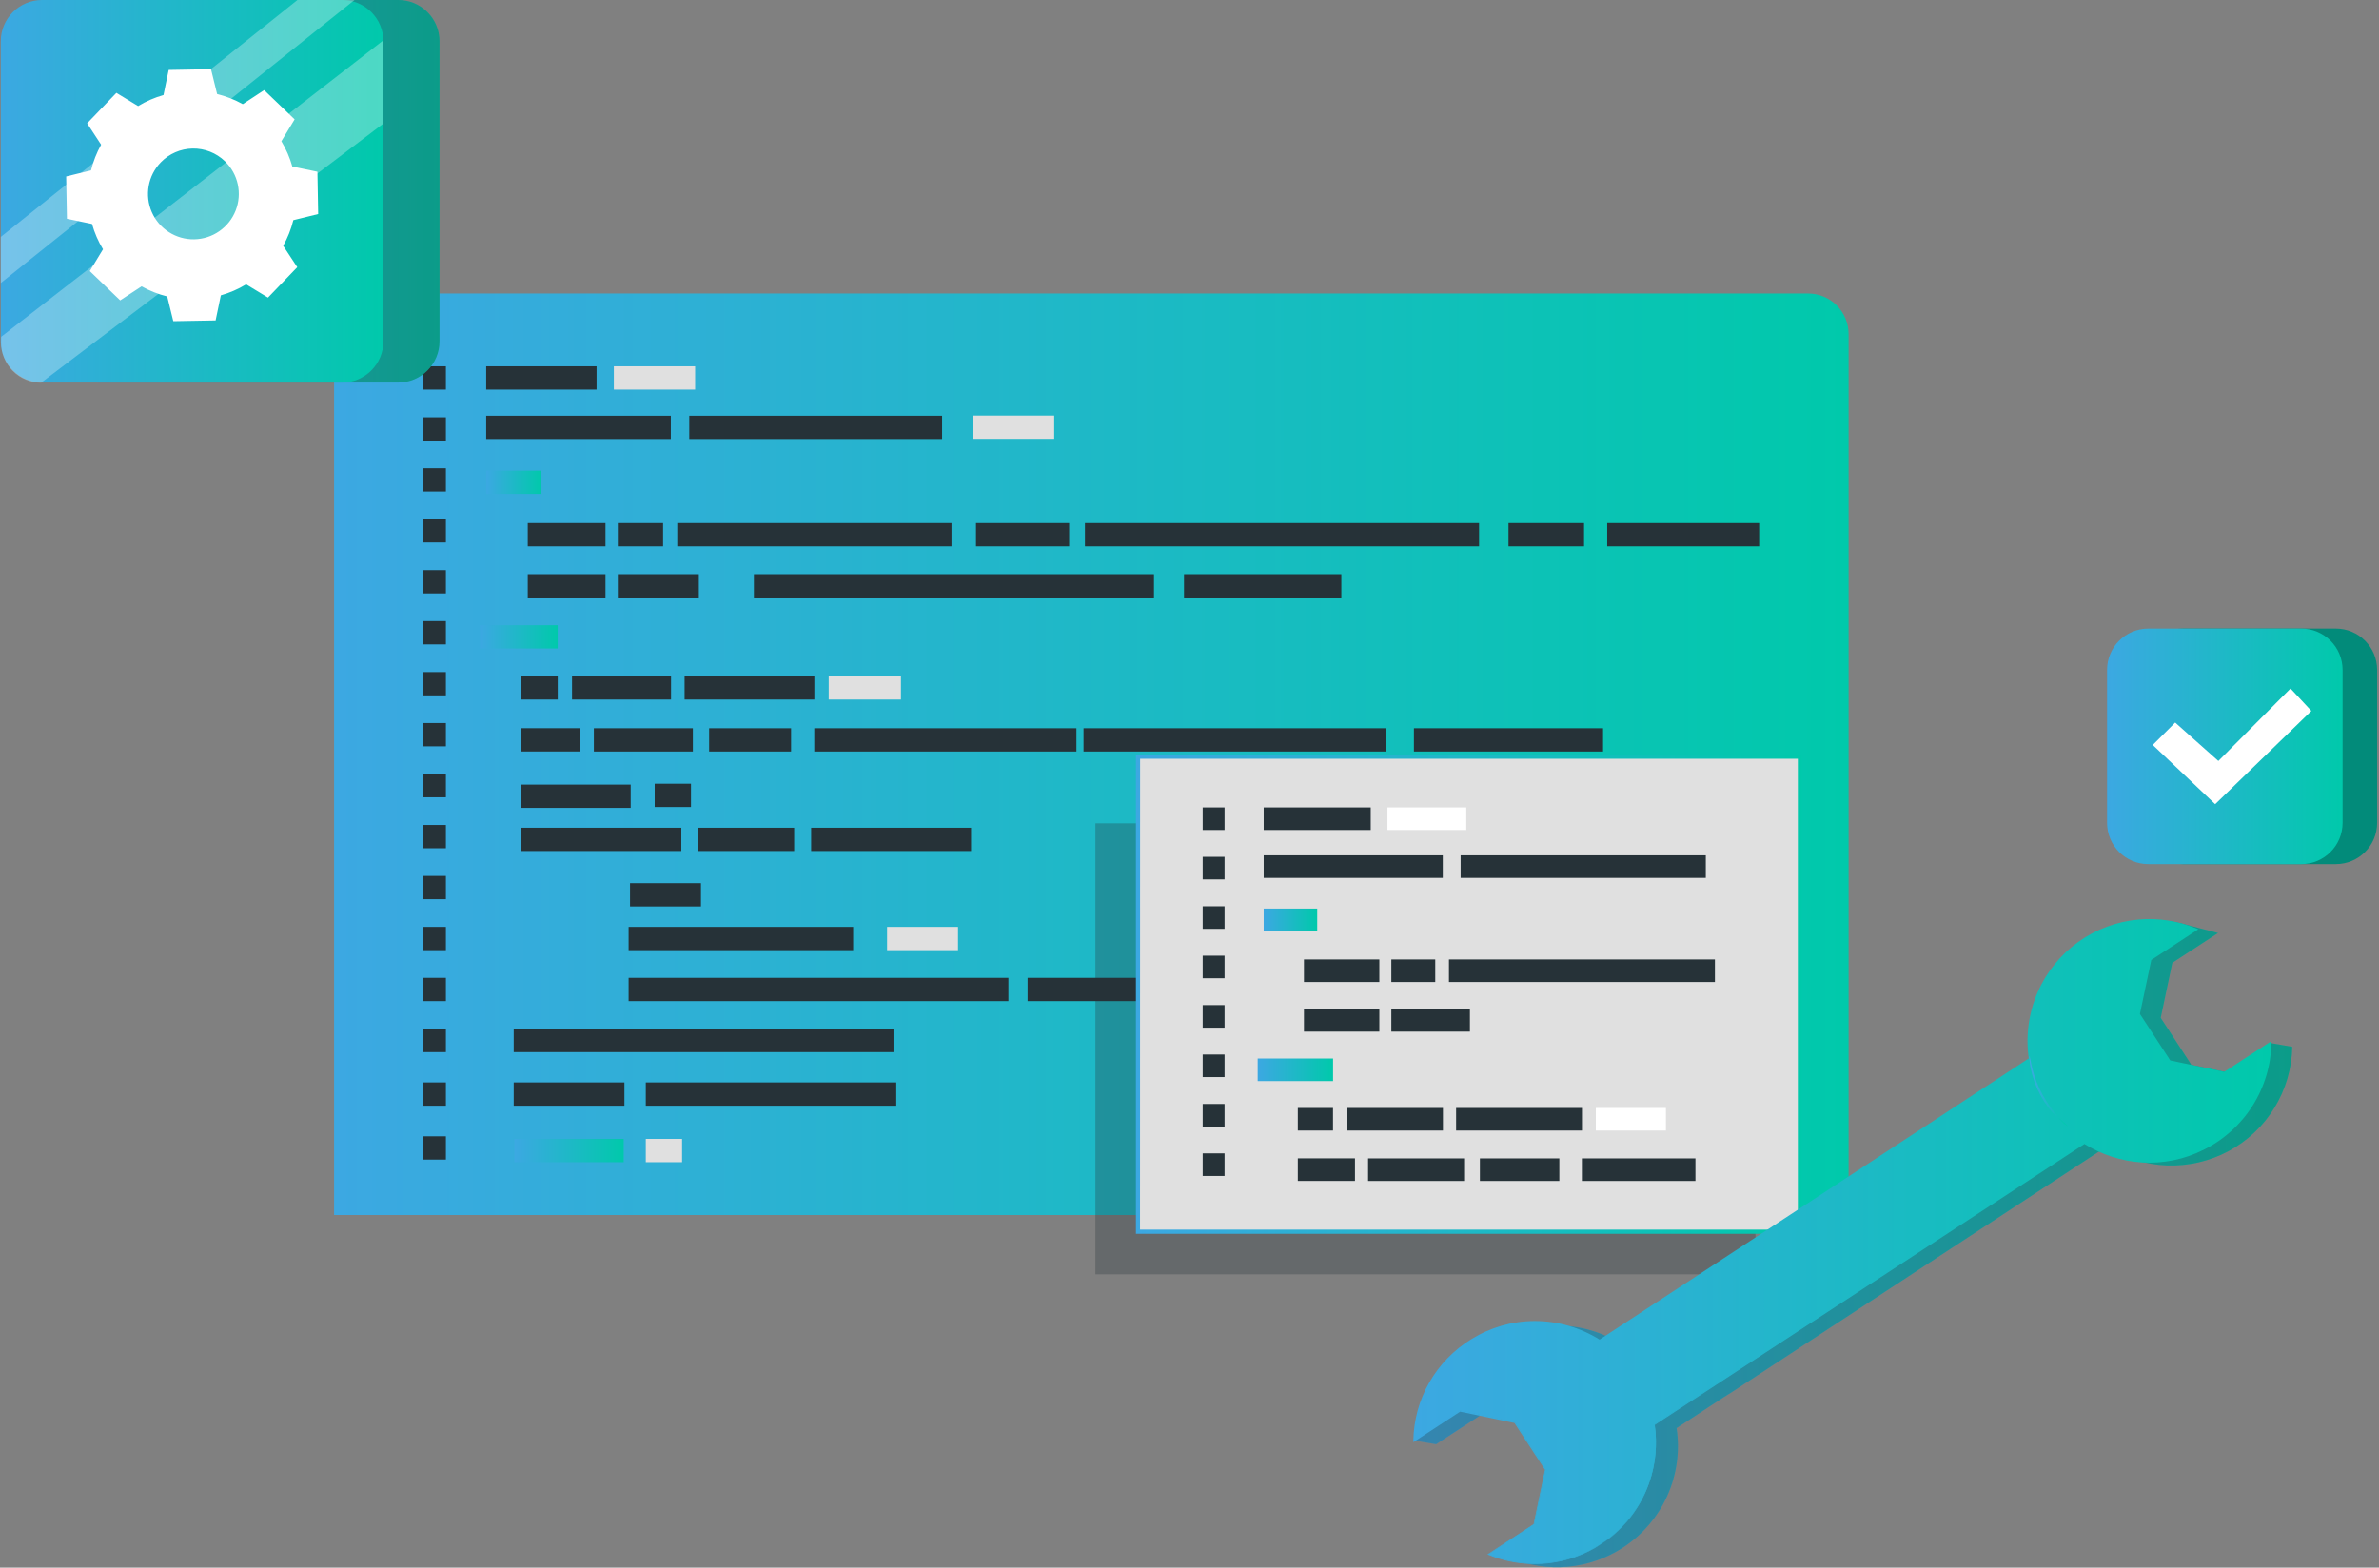 <svg width="569" height="375" viewBox="0 0 569 375" fill="none" xmlns="http://www.w3.org/2000/svg">
<rect x="0" y="0" width="569" height="375" fill="#808080" stroke="none"/>
<path d="M558.68 150.37H522.09C516.639 150.37 512.22 154.789 512.22 160.24V196.83C512.22 202.281 516.639 206.7 522.09 206.7H558.68C564.131 206.7 568.55 202.281 568.55 196.83V160.24C568.55 154.789 564.131 150.37 558.68 150.37Z" fill="#028B7A"/>
<path d="M550.42 150.37H513.83C508.379 150.37 503.96 154.789 503.96 160.24V196.83C503.96 202.281 508.379 206.7 513.83 206.7H550.42C555.871 206.7 560.29 202.281 560.29 196.83V160.24C560.29 154.789 555.871 150.37 550.42 150.37Z" fill="url(#paint0_linear_677_5675)"/>
<path d="M514.89 178.2L520.25 172.84L530.58 182.03L547.84 164.7L552.82 170.06L529.82 192.36L514.89 178.2Z" fill="white"/>
<path d="M89.61 70.21H432.44C435.013 70.21 437.48 71.232 439.299 73.051C441.118 74.87 442.14 77.337 442.14 79.91V290.64H79.91V79.91C79.91 77.337 80.932 74.87 82.751 73.051C84.57 71.232 87.037 70.21 89.61 70.21Z" fill="url(#paint1_linear_677_5675)"/>
<path d="M142.69 87.62H116.29V93.19H142.69V87.62Z" fill="#263238"/>
<path d="M129.49 112.58H116.29V118.15H129.49V112.58Z" fill="url(#paint2_linear_677_5675)"/>
<path d="M144.82 125.13H126.23V130.7H144.82V125.13Z" fill="#263238"/>
<path d="M158.6 125.13H147.77V130.7H158.6V125.13Z" fill="#263238"/>
<path d="M255.72 125.13H233.44V130.7H255.72V125.13Z" fill="#263238"/>
<path d="M320.82 137.36H283.19V142.93H320.82V137.36Z" fill="#263238"/>
<path d="M378.87 125.13H360.8V130.7H378.87V125.13Z" fill="#263238"/>
<path d="M420.75 125.13H384.41V130.7H420.75V125.13Z" fill="#263238"/>
<path d="M144.82 137.36H126.23V142.93H144.82V137.36Z" fill="#263238"/>
<path d="M133.39 149.56H114.8V155.13H133.39V149.56Z" fill="url(#paint3_linear_677_5675)"/>
<path d="M133.4 161.77H124.71V167.34H133.4V161.77Z" fill="#263238"/>
<path d="M165.27 187.47H156.59V193.04H165.27V187.47Z" fill="#263238"/>
<path d="M293.03 233.91H276.06V239.48H293.03V233.91Z" fill="#263238"/>
<path d="M387.83 233.91H346.26V239.48H387.83V233.91Z" fill="#263238"/>
<path d="M229.14 221.72H212.17V227.29H229.14V221.72Z" fill="#E0E0E0"/>
<path d="M167.66 211.26H150.69V216.83H167.66V211.26Z" fill="#263238"/>
<path d="M272.54 233.91H245.78V239.48H272.54V233.91Z" fill="#263238"/>
<path d="M138.8 174.19H124.71V179.76H138.8V174.19Z" fill="#263238"/>
<path d="M150.85 187.68H124.71V193.25H150.85V187.68Z" fill="#263238"/>
<path d="M162.96 198H124.71V203.57H162.96V198Z" fill="#263238"/>
<path d="M232.26 198H194.01V203.57H232.26V198Z" fill="#263238"/>
<path d="M204.06 221.72H150.35V227.29H204.06V221.72Z" fill="#263238"/>
<path d="M241.19 233.91H150.35V239.48H241.19V233.91Z" fill="#263238"/>
<path d="M213.71 246.11H122.87V251.68H213.71V246.11Z" fill="#263238"/>
<path d="M189.95 198H167V203.57H189.95V198Z" fill="#263238"/>
<path d="M160.5 161.77H136.82V167.34H160.5V161.77Z" fill="#263238"/>
<path d="M165.72 174.2H142.04V179.77H165.72V174.2Z" fill="#263238"/>
<path d="M257.46 174.2H194.76V179.77H257.46V174.2Z" fill="#263238"/>
<path d="M331.57 174.2H259.16V179.77H331.57V174.2Z" fill="#263238"/>
<path d="M189.21 174.2H169.61V179.77H189.21V174.2Z" fill="#263238"/>
<path d="M194.78 161.77H163.74V167.34H194.78V161.77Z" fill="#263238"/>
<path d="M215.49 161.77H198.21V167.34H215.49V161.77Z" fill="#E0E0E0"/>
<path d="M167.15 137.36H147.77V142.93H167.15V137.36Z" fill="#263238"/>
<path d="M276.01 137.36H180.32V142.93H276.01V137.36Z" fill="#263238"/>
<path d="M383.42 174.2H338.18V179.77H383.42V174.2Z" fill="#263238"/>
<path d="M342.69 233.91H297.44V239.48H342.69V233.91Z" fill="#263238"/>
<path d="M353.76 125.13H259.5V130.7H353.76V125.13Z" fill="#263238"/>
<path d="M227.58 125.13H161.99V130.7H227.58V125.13Z" fill="#263238"/>
<path d="M160.45 99.44H116.29V105.01H160.45V99.44Z" fill="#263238"/>
<path d="M225.33 99.44H164.86V105.01H225.33V99.44Z" fill="#263238"/>
<path d="M166.26 87.62H146.82V93.19H166.26V87.62Z" fill="#E0E0E0"/>
<path d="M106.65 87.62H101.25V93.19H106.65V87.62Z" fill="#263238"/>
<path d="M106.65 99.82H101.25V105.39H106.65V99.82Z" fill="#263238"/>
<path d="M106.65 112.01H101.25V117.58H106.65V112.01Z" fill="#263238"/>
<path d="M106.65 124.2H101.25V129.77H106.65V124.2Z" fill="#263238"/>
<path d="M106.65 136.39H101.25V141.96H106.65V136.39Z" fill="#263238"/>
<path d="M106.65 148.58H101.25V154.15H106.65V148.58Z" fill="#263238"/>
<path d="M106.65 160.77H101.25V166.34H106.65V160.77Z" fill="#263238"/>
<path d="M106.65 172.96H101.25V178.53H106.65V172.96Z" fill="#263238"/>
<path d="M106.65 185.15H101.25V190.72H106.65V185.15Z" fill="#263238"/>
<path d="M163.14 272.44H154.46V278.01H163.14V272.44Z" fill="#E0E0E0"/>
<path d="M149.18 272.44H123.04V278.01H149.18V272.44Z" fill="url(#paint4_linear_677_5675)"/>
<path d="M106.65 271.82H101.25V277.39H106.65V271.82Z" fill="#263238"/>
<path d="M106.65 197.34H101.25V202.91H106.65V197.34Z" fill="#263238"/>
<path d="M106.65 209.53H101.25V215.1H106.65V209.53Z" fill="#263238"/>
<path d="M106.65 221.72H101.25V227.29H106.65V221.72Z" fill="#263238"/>
<path d="M106.65 233.91H101.25V239.48H106.65V233.91Z" fill="#263238"/>
<path d="M106.65 246.11H101.25V251.68H106.65V246.11Z" fill="#263238"/>
<path d="M149.35 258.93H122.87V264.5H149.35V258.93Z" fill="#263238"/>
<path d="M214.37 258.93H154.46V264.5H214.37V258.93Z" fill="#263238"/>
<path d="M106.65 258.93H101.25V264.5H106.65V258.93Z" fill="#263238"/>
<path d="M252.15 99.4H232.71V104.97H252.15V99.4Z" fill="#E0E0E0"/>
<g opacity="0.3">
<path d="M275.28 196.95H262V304.83H420.23L416.11 199.57L275.28 196.95Z" fill="#263238"/>
</g>
<path d="M430.52 181H272.19V294.64H430.52V181Z" fill="#E0E0E0"/>
<path d="M431 295.14H271.69V180.5H431V295.14ZM272.67 294.14H430V181.5H272.69L272.67 294.14Z" fill="url(#paint5_linear_677_5675)"/>
<path d="M327.85 193.14H302.25V198.54H327.85V193.14Z" fill="#263238"/>
<path d="M315.05 217.34H302.25V222.74H315.05V217.34Z" fill="url(#paint6_linear_677_5675)"/>
<path d="M329.91 229.51H311.88V234.91H329.91V229.51Z" fill="#263238"/>
<path d="M343.28 229.51H332.78V234.91H343.28V229.51Z" fill="#263238"/>
<path d="M329.91 241.38H311.88V246.78H329.91V241.38Z" fill="#263238"/>
<path d="M318.84 253.21H300.81V258.61H318.84V253.21Z" fill="url(#paint7_linear_677_5675)"/>
<path d="M318.83 265.04H310.41V270.44H318.83V265.04Z" fill="#263238"/>
<path d="M324.08 277.09H310.41V282.49H324.08V277.09Z" fill="#263238"/>
<path d="M345.12 265.04H322.16V270.44H345.12V265.04Z" fill="#263238"/>
<path d="M350.18 277.1H327.22V282.5H350.18V277.1Z" fill="#263238"/>
<path d="M405.51 277.1H378.35V282.5H405.51V277.1Z" fill="#263238"/>
<path d="M372.96 277.1H353.96V282.5H372.96V277.1Z" fill="#263238"/>
<path d="M378.37 265.04H348.27V270.44H378.37V265.04Z" fill="#263238"/>
<path d="M398.45 265.04H381.69V270.44H398.45V265.04Z" fill="white"/>
<path d="M351.57 241.38H332.78V246.78H351.57V241.38Z" fill="#263238"/>
<path d="M410.17 229.51H346.56V234.91H410.17V229.51Z" fill="#263238"/>
<path d="M345.08 204.6H302.25V210H345.08V204.6Z" fill="#263238"/>
<path d="M407.99 204.6H349.35V210H407.99V204.6Z" fill="#263238"/>
<path d="M350.7 193.14H331.85V198.54H350.7V193.14Z" fill="white"/>
<path d="M292.89 193.14H287.66V198.54H292.89V193.14Z" fill="#263238"/>
<path d="M292.89 204.96H287.66V210.36H292.89V204.96Z" fill="#263238"/>
<path d="M292.89 216.79H287.66V222.19H292.89V216.79Z" fill="#263238"/>
<path d="M292.89 228.61H287.66V234.01H292.89V228.61Z" fill="#263238"/>
<path d="M292.89 240.43H287.66V245.83H292.89V240.43Z" fill="#263238"/>
<path d="M292.89 252.25H287.66V257.65H292.89V252.25Z" fill="#263238"/>
<path d="M292.89 264.08H287.66V269.48H292.89V264.08Z" fill="#263238"/>
<path d="M292.89 275.9H287.66V281.3H292.89V275.9Z" fill="#263238"/>
<path d="M388.16 370.2C392.82 367.173 396.509 362.868 398.786 357.799C401.063 352.731 401.832 347.114 401 341.62L412.35 334.18L413.96 333.18L503.83 274.28C508.163 277.036 513.152 278.588 518.284 278.776C523.416 278.965 528.506 277.783 533.029 275.352C537.553 272.921 541.348 269.329 544.023 264.945C546.698 260.562 548.157 255.544 548.25 250.41L543 249.5L537.28 257.5L524.13 254.73L516.79 243.48L519.56 230.32L530.49 223.19L523.09 221.25C515.25 218.94 510.9 220.82 503.52 225.64C498.877 228.669 495.203 232.968 492.936 238.027C490.668 243.085 489.902 248.689 490.73 254.17L399.36 314.06L396.53 315.9L387.87 321.57C383.186 318.603 377.748 317.045 372.204 317.082C366.66 317.119 361.243 318.75 356.6 321.78C349.25 326.57 339.34 336.54 338.27 344.61L343.49 345.47L354.42 338.34L367.58 341.11L374.92 352.36L372.15 365.52L360.38 368.84L361.21 372.65C365.56 374.475 370.292 375.205 374.99 374.778C379.688 374.351 384.21 372.779 388.16 370.2Z" fill="url(#paint8_linear_677_5675)"/>
<g opacity="0.3">
<path d="M388.16 370.2C392.82 367.173 396.509 362.868 398.786 357.799C401.063 352.731 401.832 347.114 401 341.62L412.35 334.18L413.96 333.18L503.83 274.28C508.163 277.036 513.152 278.588 518.284 278.776C523.416 278.965 528.506 277.783 533.029 275.352C537.553 272.921 541.348 269.329 544.023 264.945C546.698 260.562 548.157 255.544 548.25 250.41L543 249.5L537.28 257.5L524.13 254.73L516.79 243.48L519.56 230.32L530.49 223.19L523.09 221.25C515.25 218.94 510.9 220.82 503.52 225.64C498.877 228.669 495.203 232.968 492.936 238.027C490.668 243.085 489.902 248.689 490.73 254.17L399.36 314.06L396.53 315.9L387.87 321.57C383.186 318.603 377.748 317.045 372.204 317.082C366.66 317.119 361.243 318.75 356.6 321.78C349.25 326.57 339.34 336.54 338.27 344.61L343.49 345.47L354.42 338.34L367.58 341.11L374.92 352.36L372.15 365.52L360.38 368.84L361.21 372.65C365.56 374.475 370.292 375.205 374.99 374.778C379.688 374.351 384.21 372.779 388.16 370.2Z" fill="#263238"/>
</g>
<path d="M382.94 369.34C387.592 366.308 391.273 362.001 393.541 356.932C395.809 351.864 396.569 346.249 395.73 340.76L407.09 333.31L408.69 332.31L498.56 273.4C502.895 276.166 507.89 277.725 513.028 277.916C518.167 278.107 523.263 276.924 527.792 274.489C532.321 272.053 536.118 268.453 538.791 264.061C541.465 259.668 542.917 254.642 543 249.5L532 256.64L518.85 253.87L511.51 242.61L514.28 229.46L525.22 222.32C520.485 220.333 515.306 219.643 510.216 220.32C505.126 220.998 500.309 223.019 496.259 226.176C492.209 229.333 489.073 233.512 487.173 238.282C485.273 243.053 484.679 248.243 485.45 253.32L394.08 313.22L391.29 315L382.63 320.68C378.295 317.933 373.308 316.39 368.179 316.208C363.05 316.026 357.966 317.213 353.448 319.646C348.929 322.079 345.14 325.671 342.469 330.053C339.799 334.435 338.342 339.449 338.25 344.58L349.19 337.44L362.34 340.21L369.68 351.47L366.91 364.62L356 371.79C360.349 373.613 365.078 374.343 369.775 373.916C374.471 373.488 378.991 371.918 382.94 369.34Z" fill="url(#paint9_linear_677_5675)"/>
<path d="M382.94 369.34C382.94 369.34 382.42 369.68 381.39 370.34C379.813 371.224 378.163 371.973 376.46 372.58C369.764 374.87 362.46 374.628 355.93 371.9L355.75 371.83L355.92 371.72L366.85 364.57L366.79 364.64C367.64 360.59 368.56 356.18 369.54 351.49V351.6C367.25 348.08 364.78 344.3 362.19 340.35L362.29 340.41L349.13 337.66H349.26L338.32 344.81L338.04 344.99V344.66C338.112 339.748 339.431 334.935 341.873 330.672C344.315 326.41 347.8 322.837 352 320.29C356.511 317.509 361.701 316.025 367 316C372.556 315.989 378.001 317.556 382.7 320.52H382.47L485.36 253.1L485.25 253.34C484.449 247.914 485.18 242.373 487.36 237.34C489.456 232.539 492.807 228.391 497.06 225.333C501.313 222.275 506.312 220.419 511.53 219.96C516.243 219.55 520.984 220.288 525.35 222.11L525.78 222.3L525.39 222.55L514.45 229.69L514.56 229.53C513.633 233.95 512.71 238.333 511.79 242.68V242.5L519.13 253.75L518.98 253.65L532.13 256.42H531.95L542.89 249.29L543.27 249.05V249.49C543.168 254.837 541.596 260.052 538.726 264.564C535.856 269.076 531.799 272.711 527 275.07C522.44 277.351 517.359 278.386 512.27 278.07C507.356 277.744 502.6 276.201 498.43 273.58H498.66L395.77 340.88V340.77C396.459 345.512 395.986 350.351 394.39 354.87C393.224 358.155 391.476 361.204 389.23 363.87C387.858 365.475 386.319 366.93 384.64 368.21C383.47 369.02 382.87 369.42 382.87 369.42L384.6 368.16C386.261 366.866 387.786 365.405 389.15 363.8C391.788 360.64 393.723 356.955 394.827 352.989C395.93 349.023 396.177 344.868 395.55 340.8V340.73H395.61L498.38 273.26L498.5 273.19L498.62 273.26C502.725 275.842 507.41 277.358 512.25 277.67C517.262 277.992 522.269 276.977 526.76 274.73C531.466 272.399 535.441 268.819 538.251 264.382C541.06 259.945 542.596 254.821 542.69 249.57L543.05 249.77L532.11 256.91L532.03 256.96H531.93L518.78 254.2H518.68V254.12L511.33 242.86L511.28 242.78V242.68C512.193 238.327 513.117 233.943 514.05 229.53V229.43L514.13 229.37L525.07 222.24V222.67C520.775 220.863 516.104 220.131 511.462 220.537C506.82 220.943 502.347 222.475 498.43 225C493.738 228.054 490.045 232.417 487.81 237.55C485.664 242.504 484.947 247.96 485.74 253.3V253.45L485.61 253.54L382.75 320.89L382.63 320.96L382.51 320.89C377.87 317.957 372.489 316.41 367 316.43C361.899 316.459 356.896 317.841 352.504 320.436C348.112 323.031 344.487 326.746 342 331.2C339.724 335.309 338.488 339.913 338.4 344.61L338.12 344.46L349.12 337.33H349.19L362.34 340.11H362.4V340.17L369.73 351.43V351.48V351.54C368.73 356.22 367.8 360.63 366.94 364.69V364.74L355.94 371.86V371.68C362.425 374.403 369.678 374.677 376.35 372.45C378.055 371.86 379.708 371.127 381.29 370.26L382.94 369.34Z" fill="url(#paint10_linear_677_5675)"/>
<path d="M494.51 269.38C494.51 269.38 494.26 269.25 493.86 268.96C493.295 268.53 492.758 268.066 492.25 267.57C488.877 264.28 486.582 260.043 485.67 255.42C485.527 254.727 485.433 254.026 485.39 253.32C485.351 253.065 485.351 252.805 485.39 252.55C485.47 252.55 485.6 253.63 486.01 255.35C486.554 257.583 487.38 259.737 488.47 261.76C489.564 263.778 490.908 265.649 492.47 267.33C493.71 268.61 494.56 269.31 494.51 269.38Z" fill="url(#paint11_linear_677_5675)"/>
<path d="M95.25 0H23.48C18.029 0 13.61 4.419 13.61 9.87V81.64C13.61 87.091 18.029 91.51 23.48 91.51H95.25C100.701 91.51 105.12 87.091 105.12 81.64V9.87C105.12 4.419 100.701 0 95.25 0Z" fill="url(#paint12_linear_677_5675)"/>
<g opacity="0.3">
<path d="M95.25 0H23.48C18.029 0 13.61 4.419 13.61 9.87V81.64C13.61 87.091 18.029 91.51 23.48 91.51H95.25C100.701 91.51 105.12 87.091 105.12 81.64V9.87C105.12 4.419 100.701 0 95.25 0Z" fill="#263238"/>
</g>
<path d="M81.83 0H10.06C4.609 0 0.19 4.419 0.19 9.87V81.64C0.19 87.091 4.609 91.51 10.06 91.51H81.83C87.281 91.51 91.7 87.091 91.7 81.64V9.87C91.7 4.419 87.281 0 81.83 0Z" fill="url(#paint13_linear_677_5675)"/>
<path d="M33.06 25.36C34.948 24.213 36.983 23.328 39.11 22.73L40.35 16.73L50.47 16.55L51.93 22.49C54.076 23.017 56.141 23.831 58.07 24.91L63.18 21.55L70.47 28.55L67.3 33.78C68.438 35.671 69.319 37.706 69.92 39.83L75.92 41.08L76.1 51.2L70.16 52.66C69.631 54.806 68.817 56.87 67.74 58.8L71.1 63.91L64.1 71.19L58.87 68.02C56.981 69.165 54.946 70.05 52.82 70.65L51.57 76.65L41.45 76.83L40 70.92C37.856 70.387 35.791 69.573 33.86 68.5L28.75 71.85L21.47 64.85L24.64 59.63C23.495 57.738 22.61 55.699 22.01 53.57L16.01 52.33L15.83 42.21L21.77 40.75C22.302 38.605 23.116 36.541 24.19 34.61L20.84 29.5L27.84 22.21L33.07 25.39L33.06 25.36ZM38.45 38.84C36.957 40.385 35.956 42.338 35.574 44.452C35.191 46.566 35.444 48.746 36.3 50.716C37.157 52.686 38.579 54.358 40.385 55.52C42.192 56.682 44.303 57.282 46.451 57.244C48.599 57.207 50.688 56.533 52.452 55.308C54.217 54.083 55.579 52.362 56.366 50.363C57.152 48.364 57.328 46.176 56.872 44.077C56.415 41.978 55.346 40.062 53.8 38.57C51.728 36.571 48.947 35.477 46.069 35.528C43.191 35.578 40.45 36.77 38.45 38.84Z" fill="white"/>
<g opacity="0.3">
<path d="M71.14 0L0.19 56.67V67.7L84.79 0H71.14Z" fill="white"/>
</g>
<g opacity="0.3">
<path d="M0.28 80.56L91.7 9.64V29.55L9.83 91.55C8.567 91.549 7.316 91.298 6.151 90.811C4.985 90.325 3.927 89.613 3.037 88.716C2.148 87.819 1.445 86.755 0.968 85.585C0.491 84.416 0.251 83.163 0.26 81.9L0.28 80.56Z" fill="white"/>
</g>
<defs>
<linearGradient id="paint0_linear_677_5675" x1="560.29" y1="178.535" x2="503.96" y2="178.535" gradientUnits="userSpaceOnUse">
<stop stop-color="#00C9AB"/>
<stop offset="1" stop-color="#3CA8E2"/>
</linearGradient>
<linearGradient id="paint1_linear_677_5675" x1="442.14" y1="180.425" x2="79.91" y2="180.425" gradientUnits="userSpaceOnUse">
<stop stop-color="#00C9AB"/>
<stop offset="1" stop-color="#3CA8E2"/>
</linearGradient>
<linearGradient id="paint2_linear_677_5675" x1="129.49" y1="115.365" x2="116.29" y2="115.365" gradientUnits="userSpaceOnUse">
<stop stop-color="#00C9AB"/>
<stop offset="1" stop-color="#3CA8E2"/>
</linearGradient>
<linearGradient id="paint3_linear_677_5675" x1="133.39" y1="152.345" x2="114.8" y2="152.345" gradientUnits="userSpaceOnUse">
<stop stop-color="#00C9AB"/>
<stop offset="1" stop-color="#3CA8E2"/>
</linearGradient>
<linearGradient id="paint4_linear_677_5675" x1="149.18" y1="275.225" x2="123.04" y2="275.225" gradientUnits="userSpaceOnUse">
<stop stop-color="#00C9AB"/>
<stop offset="1" stop-color="#3CA8E2"/>
</linearGradient>
<linearGradient id="paint5_linear_677_5675" x1="431" y1="237.82" x2="271.69" y2="237.82" gradientUnits="userSpaceOnUse">
<stop stop-color="#00C9AB"/>
<stop offset="1" stop-color="#3CA8E2"/>
</linearGradient>
<linearGradient id="paint6_linear_677_5675" x1="315.05" y1="220.04" x2="302.25" y2="220.04" gradientUnits="userSpaceOnUse">
<stop stop-color="#00C9AB"/>
<stop offset="1" stop-color="#3CA8E2"/>
</linearGradient>
<linearGradient id="paint7_linear_677_5675" x1="318.84" y1="255.91" x2="300.81" y2="255.91" gradientUnits="userSpaceOnUse">
<stop stop-color="#00C9AB"/>
<stop offset="1" stop-color="#3CA8E2"/>
</linearGradient>
<linearGradient id="paint8_linear_677_5675" x1="548.25" y1="297.582" x2="338.27" y2="297.582" gradientUnits="userSpaceOnUse">
<stop stop-color="#00C9AB"/>
<stop offset="1" stop-color="#3CA8E2"/>
</linearGradient>
<linearGradient id="paint9_linear_677_5675" x1="543" y1="297.051" x2="338.25" y2="297.051" gradientUnits="userSpaceOnUse">
<stop stop-color="#00C9AB"/>
<stop offset="1" stop-color="#3CA8E2"/>
</linearGradient>
<linearGradient id="paint10_linear_677_5675" x1="543.27" y1="296.994" x2="338.04" y2="296.994" gradientUnits="userSpaceOnUse">
<stop stop-color="#00C9AB"/>
<stop offset="1" stop-color="#3CA8E2"/>
</linearGradient>
<linearGradient id="paint11_linear_677_5675" x1="494.512" y1="260.965" x2="485.361" y2="260.965" gradientUnits="userSpaceOnUse">
<stop stop-color="#00C9AB"/>
<stop offset="1" stop-color="#3CA8E2"/>
</linearGradient>
<linearGradient id="paint12_linear_677_5675" x1="105.12" y1="45.755" x2="13.61" y2="45.755" gradientUnits="userSpaceOnUse">
<stop stop-color="#00C9AB"/>
<stop offset="1" stop-color="#3CA8E2"/>
</linearGradient>
<linearGradient id="paint13_linear_677_5675" x1="91.7" y1="45.755" x2="0.19" y2="45.755" gradientUnits="userSpaceOnUse">
<stop stop-color="#00C9AB"/>
<stop offset="1" stop-color="#3CA8E2"/>
</linearGradient>
</defs>
</svg>
